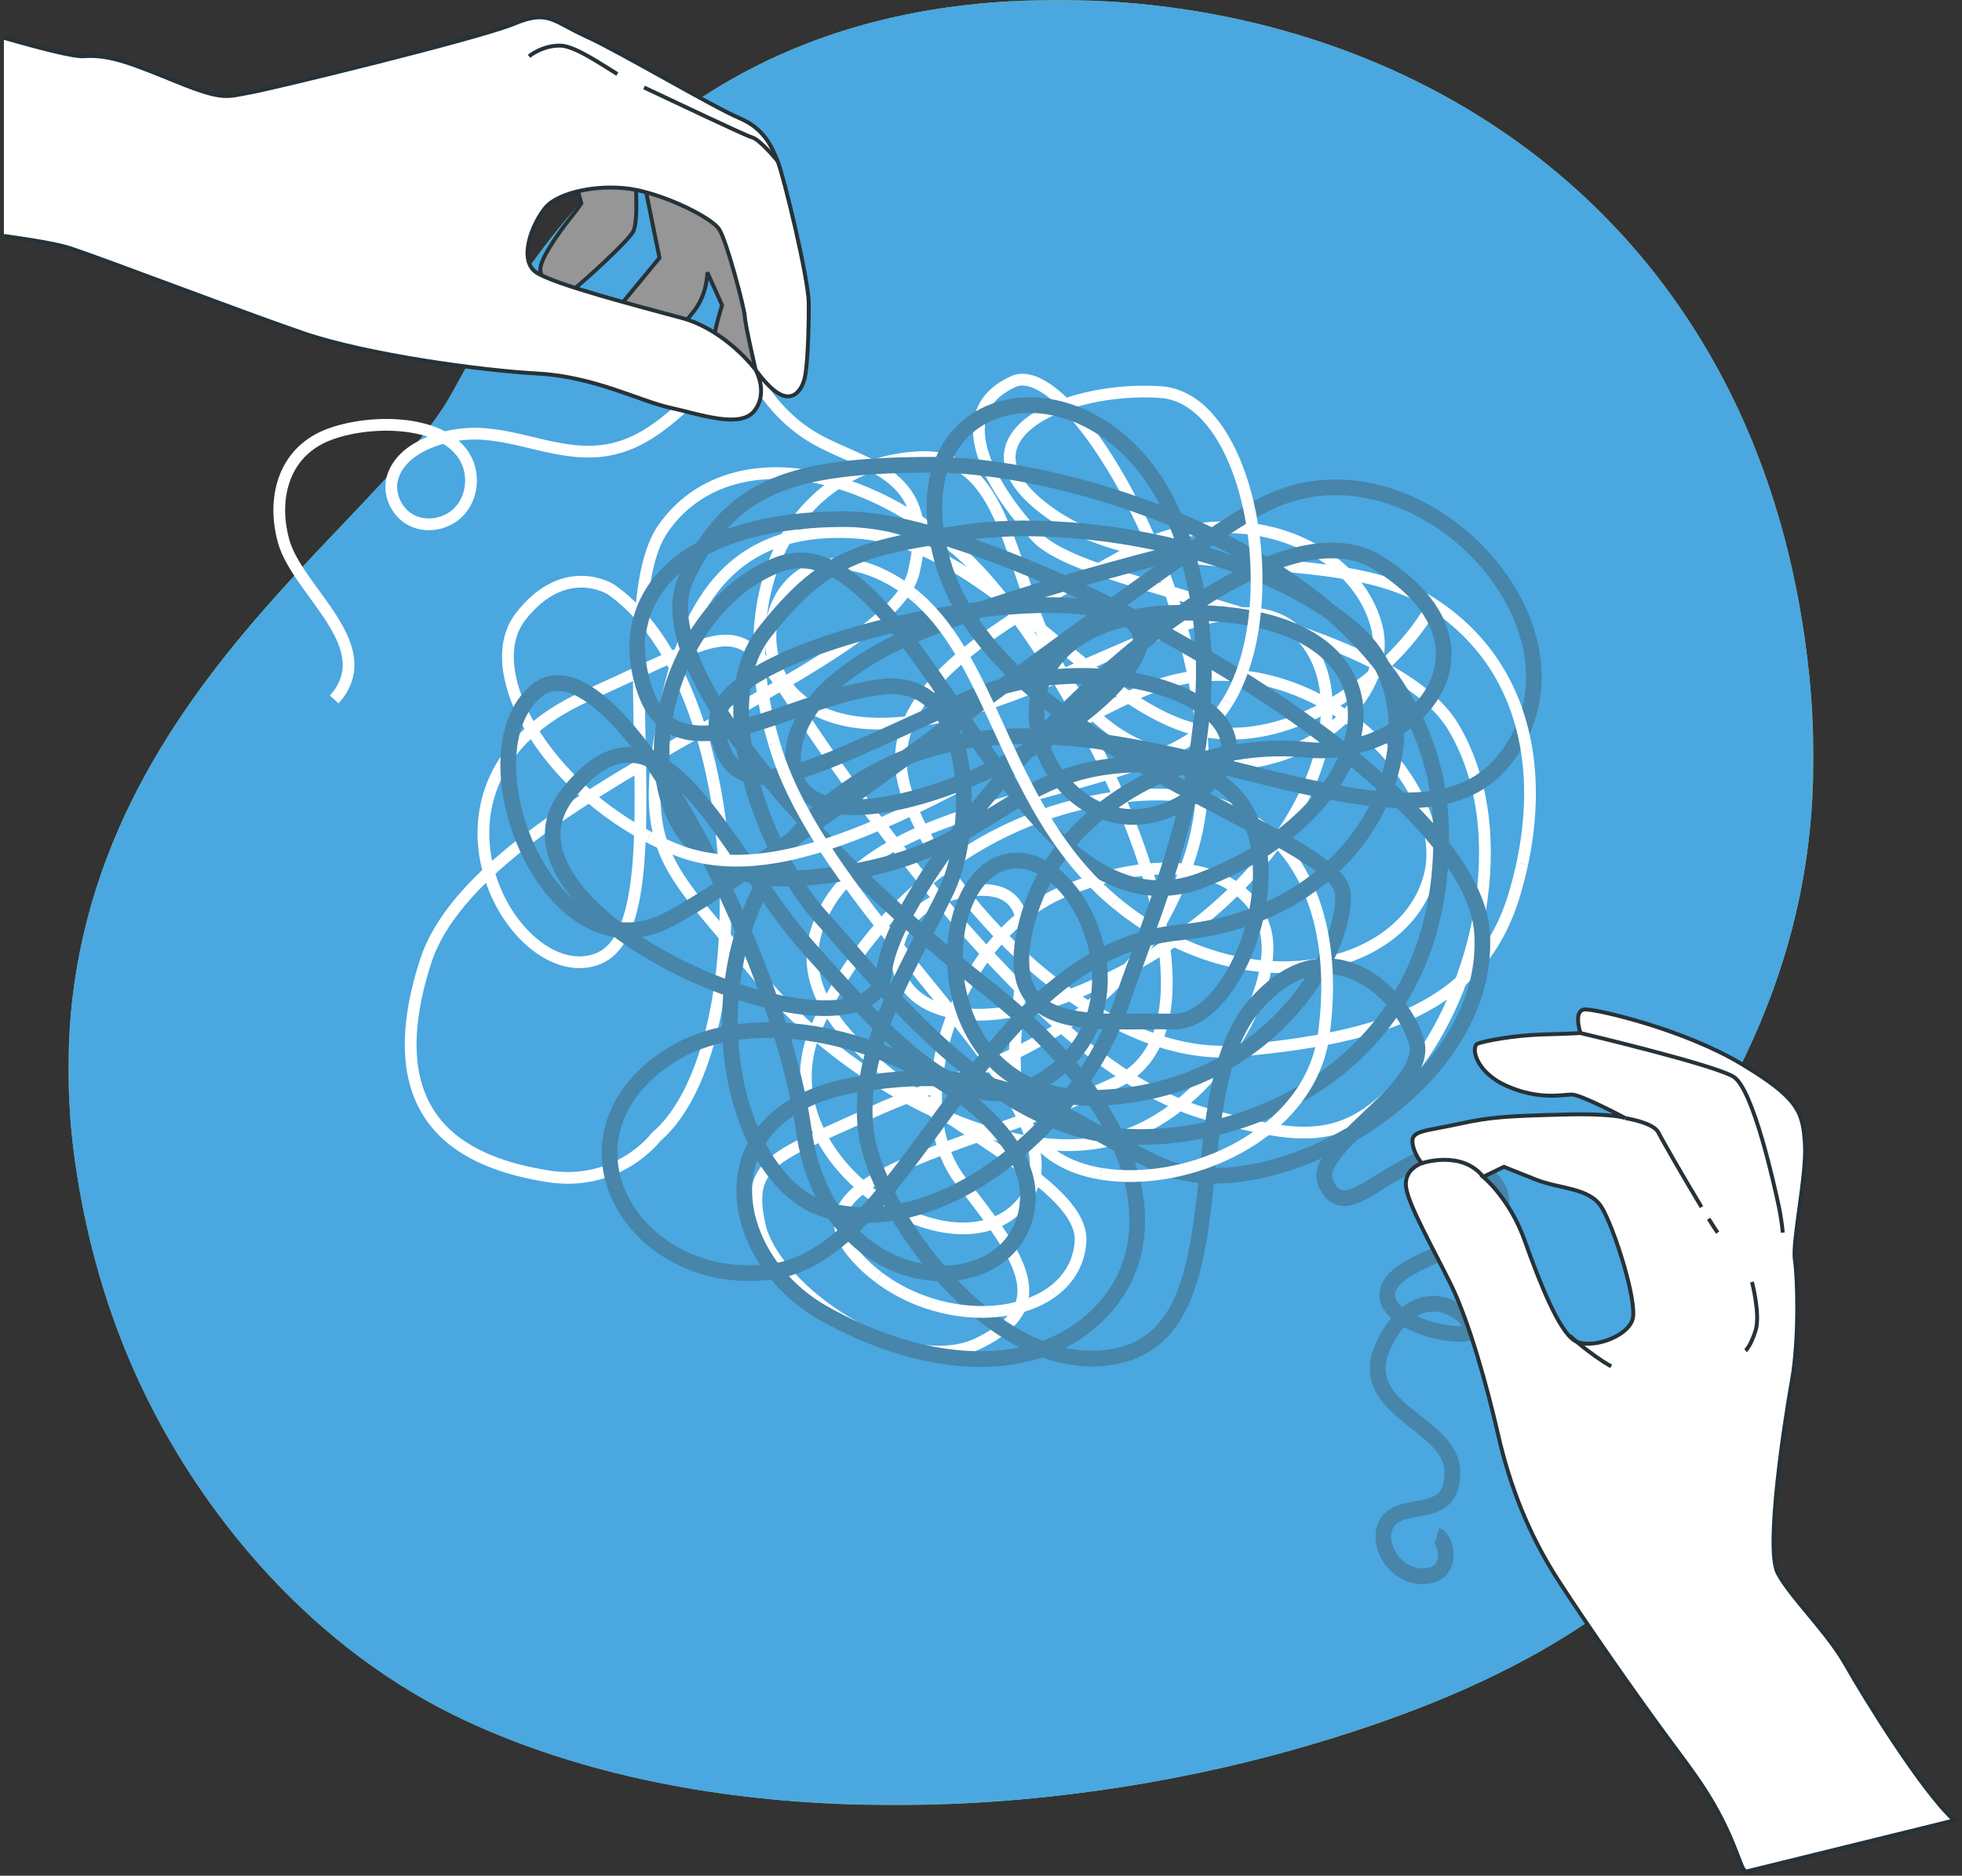 <svg xmlns="http://www.w3.org/2000/svg" xmlns:xlink="http://www.w3.org/1999/xlink" width="503" height="481" viewBox="0 0 503 481"><rect x="0" y="0" width="503" height="481" fill="#333333" stroke="none"/><defs><polygon id="a" points="0 0 447.381 0 447.381 462.881 0 462.881"/><polygon id="c" points="0 0 447.381 0 447.381 462.881 0 462.881"/></defs><g fill="none" fill-rule="evenodd" transform="translate(1)"><g transform="translate(16.552)"><mask id="b" fill="#fff"><use xlink:href="#a"/></mask><path fill="#92E3A9" d="M107.57,443.799 C104.565,442.518 101.605,441.167 98.701,439.735 C60.032,420.661 31.035,384.959 15.679,348.829 C8.944,333.003 4.501,316.476 1.974,299.766 C-14.548,190.158 77.45,138.941 98.379,100.694 C119.309,62.448 155.743,3.275 245.785,0.137 C314.245,-2.261 383.2,26.812 420.13,89.848 C424.207,96.79 427.895,104.152 431.141,111.927 C437.182,126.39 441.733,142.289 444.505,159.658 C452.47,209.544 444.155,251.701 416.227,295.147 C409.736,305.247 402.276,315.403 402.684,327.523 C402.983,336.333 407.241,344.24 415.198,334.109 C424.55,322.202 446.675,332.266 435.298,361.112 C416.295,409.291 366.444,433.803 314.614,448.517 C250.996,466.575 169.794,470.331 107.57,443.799" mask="url(#b)"/><mask id="d" fill="#fff"><use xlink:href="#c"/></mask><path fill="#4AA7E0" d="M107.57,443.799 C104.565,442.518 101.605,441.167 98.701,439.735 C60.032,420.661 31.035,384.959 15.679,348.829 C8.944,333.003 4.501,316.476 1.974,299.766 C-14.548,190.158 77.45,138.941 98.379,100.694 C119.309,62.448 155.743,3.275 245.785,0.137 C314.245,-2.261 383.2,26.812 420.13,89.848 C424.207,96.79 427.895,104.152 431.141,111.927 C437.182,126.39 441.733,142.289 444.505,159.658 C452.47,209.544 444.155,251.701 416.227,295.147 C409.736,305.247 402.276,315.403 402.684,327.523 C402.983,336.333 407.241,344.24 415.198,334.109 C424.55,322.202 446.675,332.266 435.298,361.112 C416.295,409.291 366.444,433.803 314.614,448.517 C250.996,466.575 169.794,470.331 107.57,443.799" mask="url(#d)"/></g><g transform="translate(70.597 90.769)"><path stroke="#FFF" stroke-width="3.012" d="M153.621,236.749 C151.58,235.203 149.655,233.448 147.891,231.48 C129.073,210.493 178,204.035 214.56,186.814 C251.121,169.594 201.657,74.343 174.236,50.664 C146.816,26.986 113.481,23.219 98.427,44.744 C83.372,66.27 103.266,146.454 81.759,155.064 C60.253,163.675 29.606,109.86 78.533,87.796 C127.46,65.733 113.481,65.733 147.891,112.551 C182.301,159.369 212.41,187.89 237.68,194.887 C262.949,201.882 274.24,203.497 290.37,183.586 C306.5,163.675 317.253,123.313 301.123,95.868 C284.993,68.422 207.033,60.889 194.13,46.897 C181.226,32.905 171.548,14.609 188.216,7.075 C204.883,-0.459 249.508,81.338 233.378,129.234 C217.249,177.128 176.387,183.047 152.193,194.348 C127.998,205.65 119.395,206.726 123.159,223.409 C126.923,240.09 160.257,263.231 179.612,253.544 C198.969,243.857 190.366,232.019 174.774,212.107 C159.182,192.196 173.698,149.144 201.119,137.844 C228.54,126.543 248.433,132.462 252.734,147.53 C257.035,162.598 238.755,195.963 211.872,201.882 C184.989,207.802 145.203,186.814 122.621,159.369 C100.04,131.923 92.513,128.695 97.889,96.406 C103.266,64.118 115.632,43.668 147.891,45.821 C180.15,47.973 205.421,86.181 231.765,95.33 C258.111,104.478 287.144,80.801 295.747,64.118"/><path stroke="#FFF" stroke-width="3.012" d="M243.134 89.27C241.851 91.337 240.394 93.194 238.755 94.792 217.787 115.242 148.429 112.012 137.675 148.068 126.922 184.123 207.033 206.188 205.421 227.713 205.017 233.095 202.396 237.333 198.397 240.335M305.193 71.836C302.442 69.023 299.3 66.436 295.747 64.118 271.015 47.973 224.776 59.813 197.893 40.977 171.01 22.142 200.582 8.151 225.851 9.765 235.328 10.371 242.46 19.603 246.568 31.985"/><path stroke="#FFF" stroke-width="3.012" d="M126.864,99.844 C114.102,56.777 134.893,27.508 164.559,26.448 C194.667,25.372 184.452,82.415 218.862,99.635 C253.272,116.856 287.144,91.025 281.23,69.499 C275.315,47.974 244.131,36.134 217.249,51.202 C190.366,66.271 155.418,83.491 159.719,108.246 C164.021,133 207.571,181.972 245.207,178.742 C282.843,175.514 308.113,167.441 316.715,138.382 C317.471,135.829 318.123,133.276 318.667,130.732"/><path stroke="#FFF" stroke-width="3.012" d="M266.561,144.877 C261.255,124.551 245.867,111.581 221.012,113.089 C185.527,115.241 152.73,138.382 137.675,172.823 C122.621,207.264 175.312,239.552 191.441,216.412 C202.565,200.455 174.568,172.98 151.531,142.991"/><path stroke="#FFF" stroke-width="3.012" d="M163.535,62.526 C160.543,59.922 157.166,57.727 153.268,56.045 C122.083,42.592 111.868,94.254 153.268,94.792 C194.668,95.33 241.443,51.741 261.337,71.652 C281.23,91.563 259.186,141.072 205.959,163.136 C152.73,185.2 146.278,142.686 175.849,137.843 C205.42,133 180.15,173.899 191.979,198.116 C195.274,204.862 202.237,208.817 210.675,210.231"/><path stroke="#FFF" stroke-width="3.012" d="M150.471 122.015C172.891 112.865 196.976 97.731 219.4 87.258 259.723 68.423 300.048 107.707 295.209 132.462 290.371 157.217 250.046 168.517 216.173 142.149 215.512 141.634 214.865 141.112 214.23 140.582M94.789 123.894C94.304 123.639 93.823 123.382 93.347 123.119 66.674 108.459 51.598 80.56 61.866 67.347 73.157 52.816 84.985 60.351 84.985 60.351 104.958 74.258 114.49 109.377 114.419 141.608 114.363 167.119 108.293 190.82 96.623 200.765 96.623 200.765 86.844 213.87 68.529 210.816 50.214 207.76 23.759 198.594 37.495 155.82 51.232 113.047 156.543 81.475 162.648 56.015 168.753 30.555 150.438 29.027 137.719 21.898 125.001 14.769 119.913 2.039 119.404 0 119.368-.141 105.47 11.805 104.316 12.854 97.882 18.707 91.425 23.895 82.439 24.878 70.746 26.159 60.006 19.847 48.365 20.487 41.361 20.872 31.456 24.036 29.092 31.54 27.775 35.718 29.984 40.645 33.881 42.643 37.778 44.641 42.903 43.668 45.973 40.544 49.042 37.419 49.961 32.446 48.441 28.336 43.711 15.548 19.768 16.578 10.022 21.898.465 27.116-1.623 38.133 1.104 47.976 4.701 60.962 26.231 74.937 14.092 88.605"/><path stroke="#4785AA" stroke-width="4.016" d="M231.228,50.664 C231.228,50.664 175.715,64.317 154.68,75.865 C142.059,82.794 131.897,91.998 131.688,103.712 C131.131,134.95 210.826,100.923 220.3,75.822 C229.774,50.719 108.281,71.358 112.182,95.903 C116.083,120.446 139.49,104.27 177.388,88.093 C215.284,71.917 266.557,94.229 232.004,114.869 C197.451,135.507 167.913,66.896 231.447,66.338 C294.98,65.781 284.948,116.542 236.462,134.95 C187.977,153.357 162.897,40.679 127.787,54.066 C92.676,67.455 81.53,138.297 133.918,134.392 C186.304,130.487 184.076,103.155 226.43,105.385 C268.786,107.617 249.28,171.765 229.217,171.207 C209.154,170.65 183.517,175.67 191.878,144.99 C200.237,114.31 235.905,98.691 263.213,101.481 C290.521,104.27 316.715,75.263 281.605,53.509 C246.494,31.754 157.882,129.929 155.095,158.378 C152.308,186.826 49.763,144.432 73.728,113.195 C97.692,81.957 114.412,128.813 136.146,152.799 C157.882,176.785 178.502,202.445 200.795,182.364 C223.087,162.283 201.909,122.678 184.076,131.045 C166.241,139.412 167.356,192.404 210.268,190.731 C253.181,189.058 273.802,153.357 272.687,138.297 C271.573,123.236 184.076,101.481 170.142,53.509 C156.209,5.537 212.498,-2.272 230.331,44.025 C248.166,90.324 225.873,137.18 215.842,166.745 C205.81,196.309 171.257,226.989 141.163,219.737 C111.068,212.486 98.25,134.392 155.095,105.943 C211.941,77.495 287.177,137.18 313.928,104.27 C340.679,71.358 292.327,19.415 253.366,38.172 C230.1,49.373 130.574,128.813 99.921,144.99 C69.269,161.166 46.419,102.597 65.925,86.419 C85.431,70.243 128.344,154.473 134.475,199.098 C140.605,243.724 189.648,244.839 191.878,217.506 C194.107,190.173 131.688,159.493 99.921,180.132 C68.155,200.772 90.448,239.819 126.115,235.356 C161.783,230.893 179.059,153.357 230.89,148.337 C282.719,143.317 299.995,91.998 275.474,70.801 C250.953,49.604 204.139,41.795 176.273,45.699 C148.407,49.604 139.49,52.393 124.443,71.358 C109.395,90.324 125.558,129.929 138.933,144.432 C152.308,158.936 179.616,195.751 211.941,200.213 C244.265,204.677 300.552,184.037 297.767,119.889 C294.98,55.739 205.253,28.407 167.913,28.407 C130.574,28.407 115.526,33.985 104.38,57.413 C93.233,80.842 142.277,131.603 181.846,162.84 C221.415,194.078 228.103,226.431 211.384,244.839 C194.664,263.247 165.127,260.458 139.49,245.954 C113.855,231.451 108.281,194.078 147.85,187.384 C187.419,180.69 199.122,195.751 225.873,208.023 C252.624,220.295 311.142,189.058 308.355,148.337 C305.569,107.617 186.861,42.352 145.064,42.352 C103.265,42.352 85.431,62.434 93.791,86.419 C102.151,110.405 131.688,87.536 155.095,85.304 C178.502,83.072 178.502,121.562 171.257,137.18 C164.012,152.799 146.735,178.459 150.637,200.772 C154.538,223.084 186.304,264.92 216.399,256.553 C224.124,254.406 228.801,248.987 231.816,241.732 C240.547,220.721 235.338,184.303 249.837,167.303 C269.343,144.432 288.849,165.071 291.636,176.785 C294.423,188.499 264.328,203.56 268.229,212.486 C272.13,221.411 279.104,213.319 288.996,208.367 C288.996,208.367 295.636,203.8 303.046,206.813 C310.455,209.825 315.086,214.228 312.77,221.413 C310.455,228.597 284.754,232.073 284.059,240.88 C283.366,249.686 307.213,253.857 305.824,249.686 C304.436,245.514 291.932,236.477 283.366,253.626 C274.798,270.775 300.267,273.788 300.73,286.302 C301.194,298.816 289.848,294.181 284.986,298.584 C280.124,302.987 284.986,313.648 293.321,313.416 C301.657,313.184 299.11,303.683 296.794,302.987"/><path stroke="#FFF" stroke-width="3.012" d="M214.231 140.582C186.434 117.376 184.009 80.352 163.535 62.527M210.675 210.23C232.523 213.89 264.255 200.51 267.789 174.437 269.256 163.61 268.831 153.571 266.561 144.877M151.531 142.991C141.163 129.493 131.799 115.484 127.46 101.788 127.254 101.137 127.055 100.489 126.864 99.845"/><path stroke="#FFF" stroke-width="3.012" d="M94.789 123.894C97.004 125.053 99.294 126.12 101.653 127.081 115.735 132.814 132.572 129.321 150.471 122.016M318.667 130.732C323.425 108.476 319.91 86.89 305.192 71.836M246.568 31.986C252.559 50.043 252.117 74.801 243.135 89.27M198.397 240.335C187.9 248.214 167.91 247.577 153.621 236.749"/></g><g transform="translate(359.413 258.852)"><path fill="#FFF" d="M58.143,79.428 C56.86,84.014 47.33,87.316 43.298,84.932 C39.266,82.547 34.318,70.073 30.469,59.251 C26.62,48.428 19.84,42.925 19.84,42.925 L25.154,40.356 C25.154,40.356 27.353,41.274 33.401,43.658 C39.449,46.042 47.029,45.691 50.144,50.644 C53.261,55.596 59.426,74.842 58.143,79.428 M140.587,207.95 C132.34,200.429 117.522,176.466 112.757,168.028 C107.992,159.59 98.645,150.785 95.346,144.548 C92.047,138.311 97.179,105.293 99.011,95.02 C100.845,84.748 100.478,68.972 99.745,64.203 C99.011,59.434 102.86,42.374 102.31,34.303 C101.761,26.232 100.661,22.747 86,13.942 C71.338,5.137 49.345,0 46.047,0 C42.748,0 44.764,6.054 44.764,6.054 C44.764,6.054 42.015,6.237 35.051,6.421 C28.087,6.605 20.022,8.072 18.373,8.805 C16.724,9.539 17.64,15.959 25.887,19.628 C34.134,23.297 40.182,21.83 42.565,21.83 C44.947,21.83 56.309,27.883 56.309,27.883 C56.309,27.883 53.744,26.598 40.182,26.965 C26.62,27.333 21.855,27.516 13.608,29.351 C5.36,31.184 1.512,31.001 1.695,33.937 C1.879,36.871 4.078,39.439 4.078,39.439 C4.078,39.439 -0.503,40.907 0.046,45.493 C0.596,50.079 7.01,61.268 11.592,70.623 C16.173,79.979 20.755,96.304 23.688,109.145 C26.62,121.985 31.386,134.459 39.082,146.382 C46.779,158.306 58.875,175.549 66.573,186.005 C74.27,196.461 79.769,203.064 84.901,216.456 C87.472,223.165 86.277,219.248 86.964,221.148"/><path stroke="#263238" stroke-width="1.004" d="M58.143,79.428 C56.86,84.014 47.33,87.316 43.298,84.932 C39.266,82.547 34.318,70.073 30.469,59.251 C26.62,48.428 19.84,42.925 19.84,42.925 L25.154,40.356 C25.154,40.356 27.353,41.274 33.401,43.658 C39.449,46.042 47.029,45.691 50.144,50.644 C53.261,55.596 59.426,74.842 58.143,79.428 Z M140.587,207.95 C132.34,200.429 117.522,176.466 112.757,168.028 C107.992,159.59 98.645,150.785 95.346,144.548 C92.047,138.311 97.179,105.293 99.011,95.02 C100.845,84.748 100.478,68.972 99.745,64.203 C99.011,59.434 102.86,42.374 102.31,34.303 C101.761,26.232 100.661,22.747 86,13.942 C71.338,5.137 49.345,0 46.047,0 C42.748,0 44.764,6.054 44.764,6.054 C44.764,6.054 42.015,6.237 35.051,6.421 C28.087,6.605 20.022,8.072 18.373,8.805 C16.724,9.539 17.64,15.959 25.887,19.628 C34.134,23.297 40.182,21.83 42.565,21.83 C44.947,21.83 56.309,27.883 56.309,27.883 C56.309,27.883 53.744,26.598 40.182,26.965 C26.62,27.333 21.855,27.516 13.608,29.351 C5.36,31.184 1.512,31.001 1.695,33.937 C1.879,36.871 4.078,39.439 4.078,39.439 C4.078,39.439 -0.503,40.907 0.046,45.493 C0.596,50.079 7.01,61.268 11.592,70.623 C16.173,79.979 20.755,96.304 23.688,109.145 C26.62,121.985 31.386,134.459 39.082,146.382 C46.779,158.306 58.875,175.549 66.573,186.005 C74.27,196.461 79.769,203.064 84.901,216.456 C87.472,223.165 86.277,219.248 86.964,221.148 L140.587,207.95 Z"/><path stroke="#263238" stroke-width="1.004" d="M4.078 39.439C4.078 39.439 14.341 35.954 19.839 42.925M77.638 53.68C78.643 55.301 79.46 56.564 79.952 57.233M56.31 27.883C56.31 27.883 63.458 28.983 64.741 31.551 65.64 33.353 71.502 43.552 75.806 50.681M44.764 6.054C44.764 6.054 78.852 14.126 83.983 17.243 89.115 20.362 94.614 45.86 95.53 50.079 96.446 54.298 96.63 57.233 96.63 57.233M88.749 69.89C88.749 69.89 90.948 78.328 89.665 82.363 88.382 86.399 87.099 87.499 87.099 87.499M42.015 83.647C42.015 83.647 47.147 88.416 52.644 91.535"/></g><g transform="translate(0 4.435)"><path fill="#969696" d="M194.697,87.428 C194.697,87.428 190.317,92.104 189.639,91.726 C188.96,91.348 182.436,85.878 182.016,83.813 C181.598,81.747 184.117,73.836 184.117,73.836 L180.342,65.399 C180.342,65.399 180.425,70.888 176.87,75.396 C173.315,79.904 172.245,80.983 172.245,80.983 L157.655,74.314 L168.074,61.699 L164.217,42.697 L161.832,40.688 C161.832,40.688 162.808,52.275 161.297,54.991 C159.786,57.707 147.43,68.822 146.506,69.354 C145.584,69.886 144.862,71.839 143.324,71.034 C141.785,70.228 137.084,67.399 137.554,64.206 C138.023,61.014 142.942,54.336 144.999,51.767 C147.056,49.197 148.043,47.706 148.043,47.706 L146.457,42.007 C146.457,42.007 151.384,27.327 167.114,34.107 C182.844,40.889 188.472,55.488 190.975,63.581 C193.477,71.675 194.697,87.428 194.697,87.428"/><path stroke="#263238" stroke-width="1.004" d="M194.697,87.428 C194.697,87.428 190.317,92.104 189.639,91.726 C188.96,91.348 182.436,85.878 182.016,83.813 C181.598,81.747 184.117,73.836 184.117,73.836 L180.342,65.399 C180.342,65.399 180.425,70.888 176.87,75.396 C173.315,79.904 172.245,80.983 172.245,80.983 L157.655,74.314 L168.074,61.699 L164.217,42.697 L161.832,40.688 C161.832,40.688 162.808,52.275 161.297,54.991 C159.786,57.707 147.43,68.822 146.506,69.354 C145.584,69.886 144.862,71.839 143.324,71.034 C141.785,70.228 137.084,67.399 137.554,64.206 C138.023,61.014 142.942,54.336 144.999,51.767 C147.056,49.197 148.043,47.706 148.043,47.706 L146.457,42.007 C146.457,42.007 151.384,27.327 167.114,34.107 C182.844,40.889 188.472,55.488 190.975,63.581 C193.477,71.675 194.697,87.428 194.697,87.428 Z"/><path fill="#FFF" d="M2.36843239e-15,56.063 C7.783,57.143 14.178,58.251 17.166,59.263 C28.427,63.082 60.775,75.516 76.849,81.024 C92.921,86.53 122.453,90.59 136.876,91.357 C151.3,92.124 163.064,98.42 170.8,100.116 C178.536,101.812 188.838,105.567 192.442,100.878 C196.045,96.187 192.724,90.411 192.724,90.411 C192.724,90.411 185.144,80.165 173.687,77.076 C162.23,73.986 141.449,68.576 136.616,65.515 C131.783,62.455 135.241,53.235 138.746,48.909 C142.252,44.583 153.529,42.548 162.041,44.259 C170.553,45.969 181.373,51.425 183.331,54.296 C185.289,57.166 189.901,74.811 189.958,76.778 C190.013,78.746 192.724,90.411 192.724,90.411 C192.724,90.411 196.507,95.921 199.732,96.986 C202.956,98.051 204.93,95.069 205.497,91.513 C206.064,87.956 206.401,79.457 206.333,73.19 C206.265,66.924 199.891,40.605 198.36,36.873 C196.829,33.141 194.949,28.534 188.465,25.809 C181.982,23.084 157.754,8.739 149.235,4.88 C140.716,1.021 139.584,-2.018 130.791,1.663 C121.997,5.343 68.762,18.318 63.033,19.311 C57.305,20.304 56.415,21.431 44.805,16.738 C33.195,12.044 27.257,9.466 20.486,9.982 C18.041,10.169 9.683,8.048 2.36843239e-15,5.262"/><path stroke="#263238" stroke-width="1.004" d="M2.36843239e-15,56.063 C7.783,57.143 14.178,58.251 17.166,59.263 C28.427,63.082 60.775,75.516 76.849,81.024 C92.921,86.53 122.453,90.59 136.876,91.357 C151.3,92.124 163.064,98.42 170.8,100.116 C178.536,101.812 188.838,105.567 192.442,100.878 C196.045,96.187 192.724,90.411 192.724,90.411 C192.724,90.411 185.144,80.165 173.687,77.076 C162.23,73.986 141.449,68.576 136.616,65.515 C131.783,62.455 135.241,53.235 138.746,48.909 C142.252,44.583 153.529,42.548 162.041,44.259 C170.553,45.969 181.373,51.425 183.331,54.296 C185.289,57.166 189.901,74.811 189.958,76.778 C190.013,78.746 192.724,90.411 192.724,90.411 C192.724,90.411 196.507,95.921 199.732,96.986 C202.956,98.051 204.93,95.069 205.497,91.513 C206.064,87.956 206.401,79.457 206.333,73.19 C206.265,66.924 199.891,40.605 198.36,36.873 C196.829,33.141 194.949,28.534 188.465,25.809 C181.982,23.084 157.754,8.739 149.235,4.88 C140.716,1.021 139.584,-2.018 130.791,1.663 C121.997,5.343 68.762,18.318 63.033,19.311 C57.305,20.304 56.415,21.431 44.805,16.738 C33.195,12.044 27.257,9.466 20.486,9.982 C18.041,10.169 9.683,8.048 2.36843239e-15,5.262"/><path stroke="#263238" stroke-width="1.004" d="M157.262 14.556C152.766 11.819 146.394 7.377 142.73 7.27 138.077 7.132 134.625 10.001 134.625 10.001M198.36 36.873C198.36 36.873 193.867 31.344 191.785 30.782 190.059 30.317 172.393 21.869 164.113 17.992"/></g></g></svg>